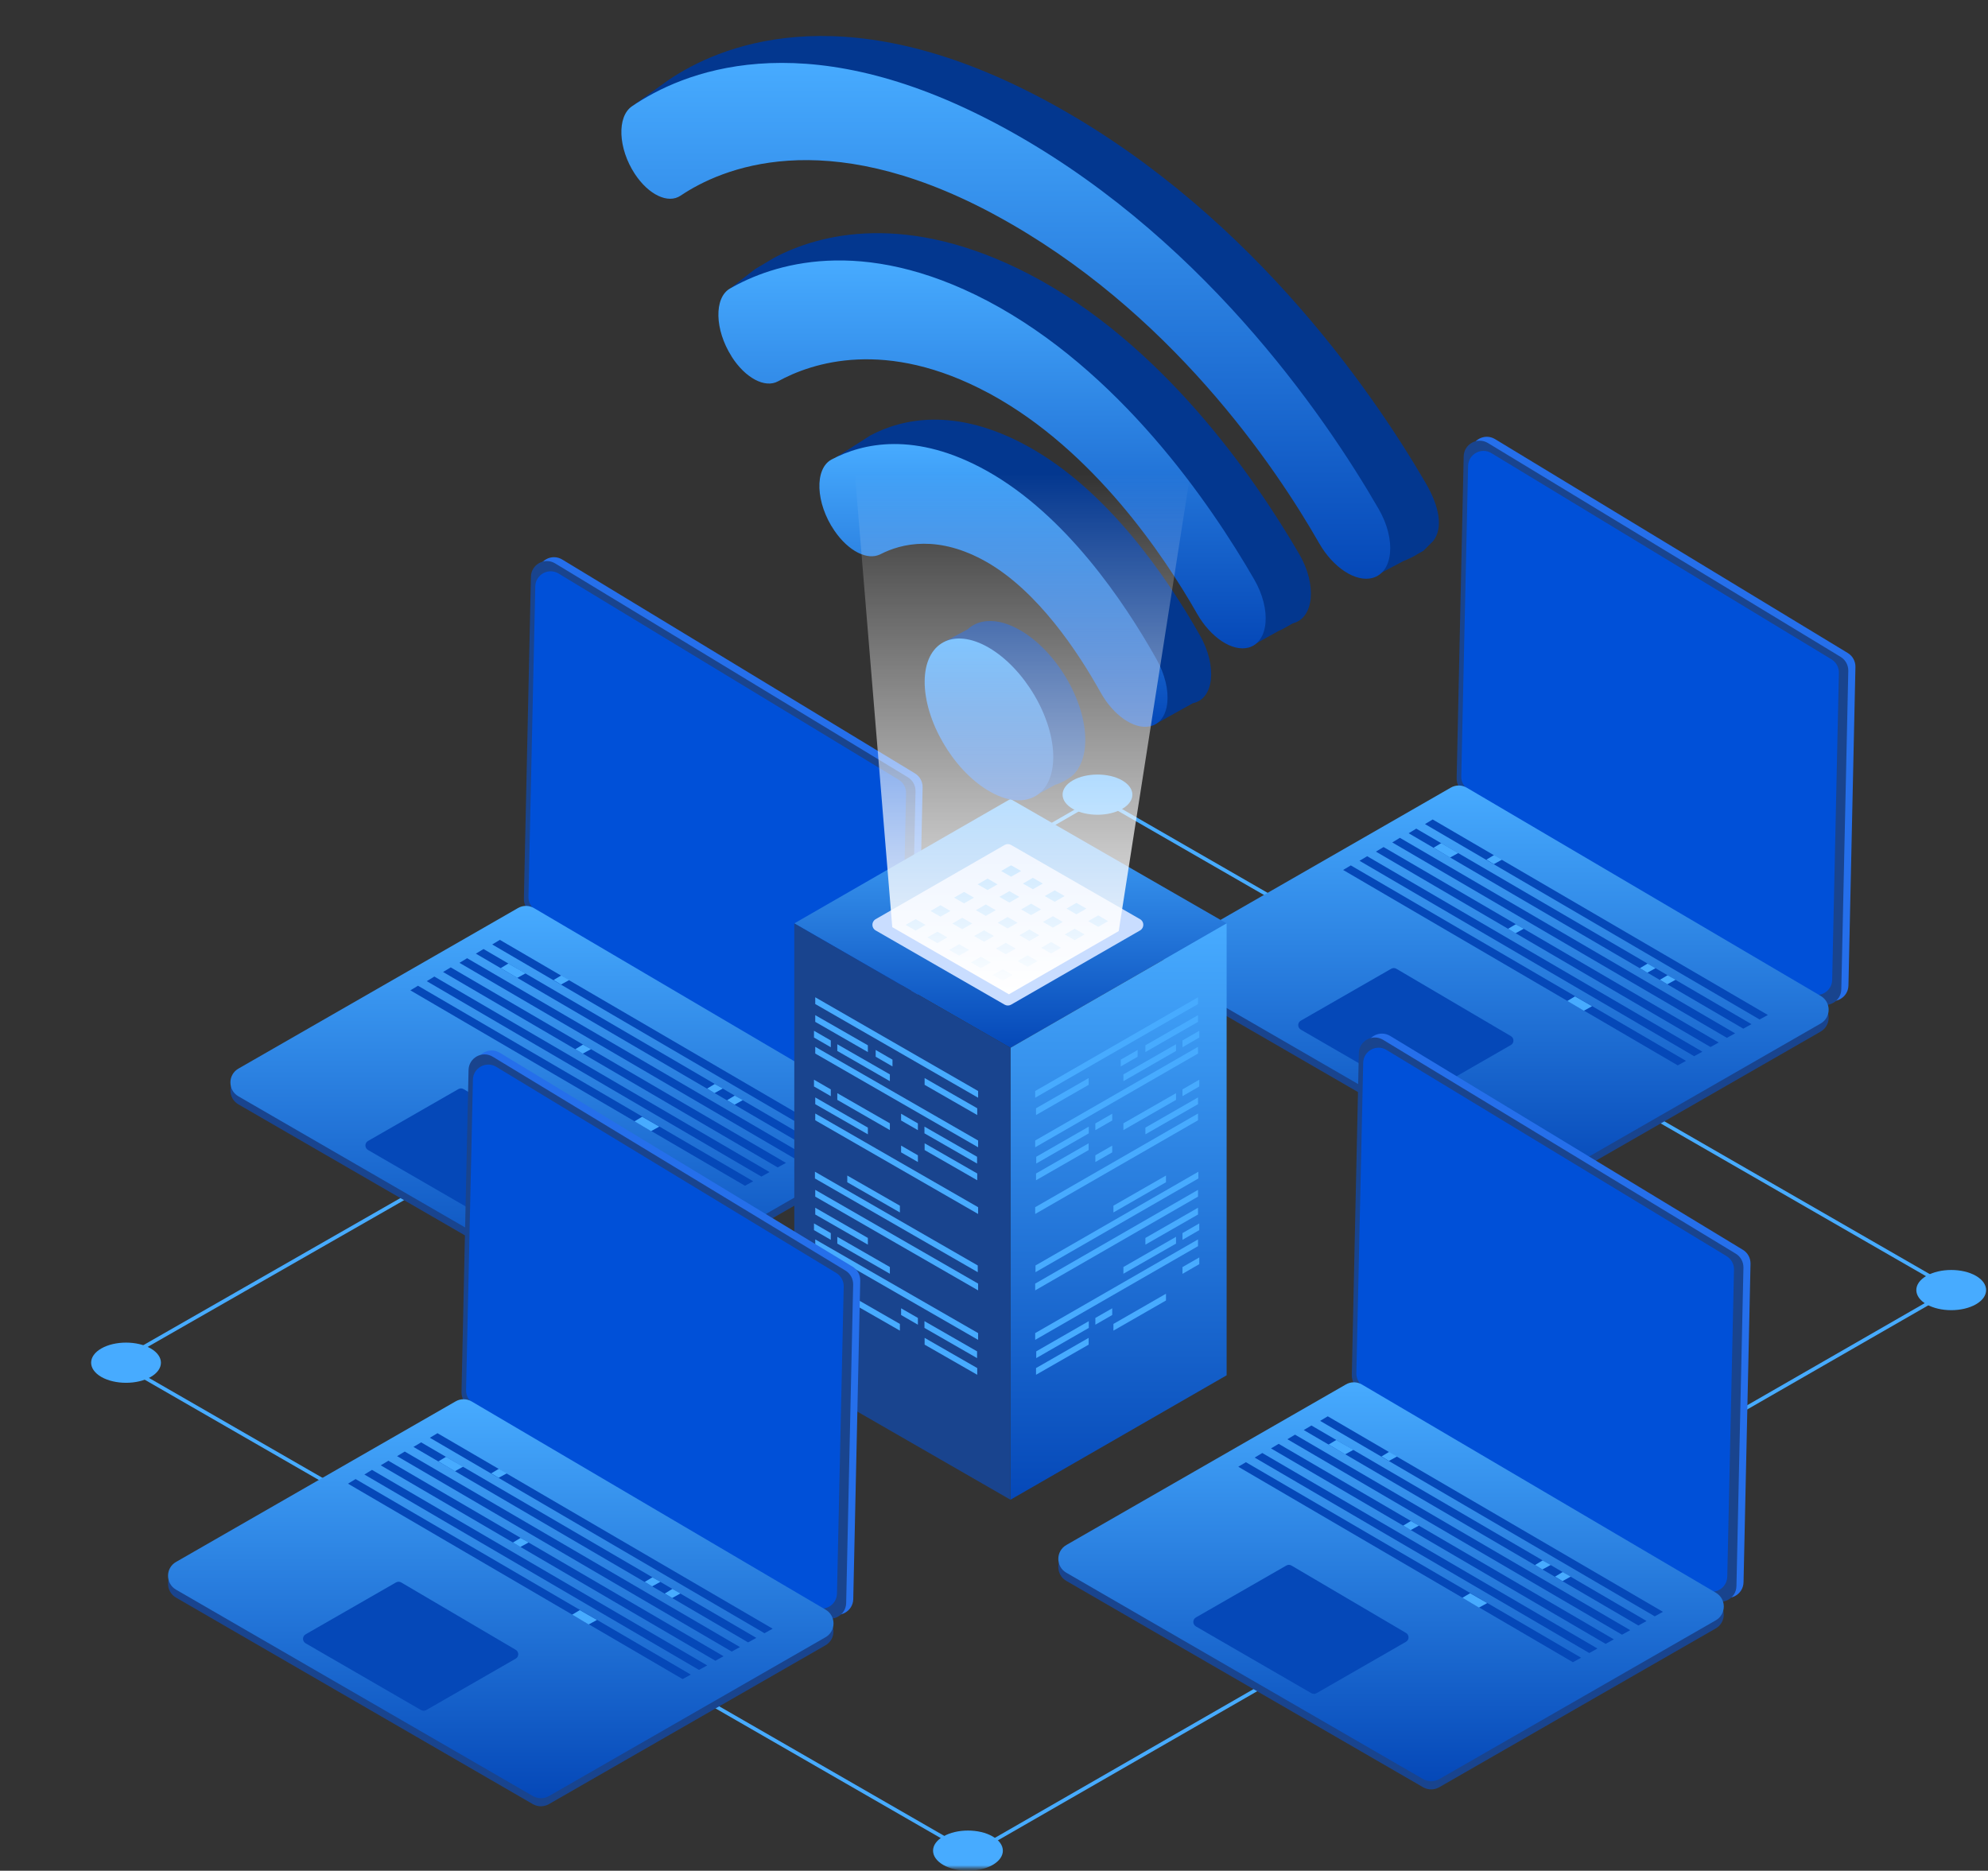 <svg width="543" height="511" viewBox="0 0 543 511" fill="none" xmlns="http://www.w3.org/2000/svg">
<rect x="0" y="0" width="543" height="511" fill="#333333" stroke="none"/>
<mask id="mask0_806_2808" style="mask-type:luminance" maskUnits="userSpaceOnUse" x="0" y="0" width="548" height="511">
<path d="M547.5 0H0.5V510.312H547.5V0Z" fill="white"/>
</mask>
<g mask="url(#mask0_806_2808)">
<path d="M533.293 352.183L265.284 506.303L32.123 372.033L114.141 325.1" stroke="#47ABFF" stroke-miterlimit="10"/>
<path d="M533.293 352.182L300.132 217.912L153.65 302.384" stroke="#47ABFF" stroke-miterlimit="10"/>
<path d="M401.741 123.587L399.819 211.539C399.79 213.114 400.594 214.575 401.942 215.377L498.272 272.838C501.14 274.556 504.812 272.537 504.883 269.186L506.791 182.193C506.819 180.632 506.031 179.171 504.697 178.369L408.366 119.949C405.498 118.201 401.813 120.221 401.741 123.587Z" fill="#256FEB"/>
<path d="M399.79 124.647L397.868 212.599C397.839 214.174 398.642 215.635 399.99 216.437L496.321 273.898C499.189 275.616 502.86 273.597 502.932 270.246L504.84 183.253C504.868 181.692 504.079 180.231 502.746 179.429L406.43 121.023C403.547 119.276 399.861 121.295 399.79 124.647Z" fill="#19448E"/>
<path d="M400.994 127.281L399.13 212.082C399.101 213.6 399.875 215.004 401.181 215.792L494.069 271.19C496.837 272.837 500.365 270.889 500.437 267.667L502.272 183.782C502.301 182.278 501.526 180.874 500.25 180.101L407.376 123.786C404.622 122.096 401.066 124.044 400.994 127.281Z" fill="#0050D8"/>
<path d="M319.909 261.208L396.262 217.353C397.624 216.566 399.302 216.58 400.651 217.382L497.325 274.255C500.208 275.96 500.193 280.127 497.282 281.789L421.747 325.171C420.398 325.944 418.735 325.944 417.372 325.171L319.866 268.77C316.983 267.08 316.998 262.884 319.909 261.208Z" fill="#19448E"/>
<path d="M319.909 259.003L396.262 215.148C397.624 214.361 399.302 214.375 400.651 215.177L497.325 272.05C500.208 273.755 500.193 277.922 497.282 279.584L421.747 322.965C420.398 323.739 418.735 323.739 417.372 322.965L319.866 266.565C316.983 264.875 316.998 260.678 319.909 259.003Z" fill="url(#paint0_linear_806_2808)"/>
<path d="M355.304 278.797L379.999 264.618C380.444 264.36 380.989 264.375 381.419 264.632L412.683 283.022C413.615 283.566 413.615 284.927 412.669 285.457L388.246 299.492C387.815 299.75 387.271 299.736 386.84 299.492L355.318 281.26C354.357 280.687 354.357 279.327 355.304 278.797Z" fill="#0548B8"/>
<path d="M391.315 223.842L389.221 225.102L480.618 278.481L482.869 277.249L391.315 223.842Z" fill="#0548B8"/>
<path d="M386.839 226.348L384.76 227.608L476.157 280.987L478.394 279.755L386.839 226.348Z" fill="#0548B8"/>
<path d="M382.365 228.855L380.285 230.116L471.682 283.494L473.919 282.263L382.365 228.855Z" fill="#0548B8"/>
<path d="M377.904 231.375L375.811 232.621L467.207 286L469.445 284.768L377.904 231.375Z" fill="#0548B8"/>
<path d="M373.43 233.881L371.336 235.127L462.733 288.506L464.985 287.274L373.43 233.881Z" fill="#0548B8"/>
<path d="M368.957 236.389L366.863 237.635L458.26 291.013L460.512 289.782L368.957 236.389Z" fill="#0548B8"/>
<path d="M408.08 233.566L405.986 234.812L408.023 236.044L410.26 234.812L408.08 233.566Z" fill="#47ABFF"/>
<path d="M414.016 252.457L411.922 253.703L413.958 254.92L416.196 253.689L414.016 252.457Z" fill="#47ABFF"/>
<path d="M450.014 263.213L447.92 264.459L449.956 265.691L452.194 264.459L450.014 263.213Z" fill="#47ABFF"/>
<path d="M455.477 266.393L453.383 267.639L455.419 268.856L457.671 267.624L455.477 266.393Z" fill="#47ABFF"/>
<path d="M393.652 230.301L391.559 231.561L396.076 234.239L398.313 233.008L393.652 230.301Z" fill="#47ABFF"/>
<path d="M430.193 272.164L428.1 273.424L432.617 276.088L434.854 274.857L430.193 272.164Z" fill="#47ABFF"/>
<path d="M373.087 286.602L371.165 374.554C371.136 376.13 371.939 377.59 373.287 378.392L469.618 435.853C472.486 437.572 476.157 435.552 476.229 432.201L478.136 345.208C478.165 343.647 477.376 342.186 476.043 341.384L379.727 282.978C376.844 281.231 373.158 283.25 373.087 286.602Z" fill="#256FEB"/>
<path d="M371.151 287.662L369.229 375.615C369.201 377.19 370.004 378.651 371.352 379.453L467.682 436.913C470.55 438.632 474.222 436.613 474.293 433.261L476.201 346.269C476.23 344.707 475.441 343.247 474.107 342.445L377.791 284.039C374.908 282.292 371.223 284.311 371.151 287.662Z" fill="#19448E"/>
<path d="M372.342 290.296L370.477 375.098C370.449 376.616 371.223 378.02 372.528 378.807L465.417 434.205C468.184 435.853 471.712 433.905 471.784 430.682L473.62 346.797C473.648 345.294 472.874 343.89 471.598 343.117L378.724 286.802C375.97 285.112 372.413 287.06 372.342 290.296Z" fill="#0050D8"/>
<path d="M291.255 424.239L367.608 380.385C368.971 379.597 370.649 379.611 371.997 380.413L468.671 437.287C471.554 438.991 471.54 443.159 468.628 444.82L393.093 488.202C391.745 488.975 390.081 488.975 388.719 488.202L291.212 431.801C288.344 430.111 288.344 425.915 291.255 424.239Z" fill="#19448E"/>
<path d="M291.27 422.018L367.623 378.164C368.985 377.376 370.663 377.391 372.011 378.193L468.686 435.066C471.568 436.77 471.554 440.938 468.643 442.599L393.107 485.981C391.759 486.755 390.096 486.755 388.733 485.981L291.227 429.58C288.344 427.89 288.344 423.694 291.27 422.018Z" fill="url(#paint1_linear_806_2808)"/>
<path d="M326.65 441.813L351.345 427.634C351.79 427.376 352.335 427.39 352.765 427.648L384.029 446.038C384.961 446.582 384.961 447.942 384.015 448.472L359.591 462.508C359.161 462.766 358.616 462.752 358.186 462.508L326.664 444.276C325.703 443.717 325.703 442.357 326.65 441.813Z" fill="#0548B8"/>
<path d="M362.66 386.871L360.58 388.117L451.977 441.51L454.214 440.278L362.66 386.871Z" fill="#0548B8"/>
<path d="M358.201 389.379L356.107 390.625L447.504 444.018L449.742 442.786L358.201 389.379Z" fill="#0548B8"/>
<path d="M353.727 391.885L351.633 393.131L443.03 446.524L445.281 445.292L353.727 391.885Z" fill="#0548B8"/>
<path d="M349.252 394.391L347.158 395.637L438.555 449.03L440.807 447.798L349.252 394.391Z" fill="#0548B8"/>
<path d="M344.777 396.896L342.697 398.143L434.094 451.535L436.331 450.304L344.777 396.896Z" fill="#0548B8"/>
<path d="M340.302 399.404L338.223 400.65L429.62 454.043L431.857 452.812L340.302 399.404Z" fill="#0548B8"/>
<path d="M379.426 396.582L377.332 397.842L379.368 399.06L381.62 397.828L379.426 396.582Z" fill="#47ABFF"/>
<path d="M385.363 415.473L383.283 416.719L385.305 417.95L387.557 416.719L385.363 415.473Z" fill="#47ABFF"/>
<path d="M421.359 426.229L419.279 427.489L421.301 428.706L423.553 427.475L421.359 426.229Z" fill="#47ABFF"/>
<path d="M426.824 429.408L424.744 430.654L426.781 431.886L429.018 430.654L426.824 429.408Z" fill="#47ABFF"/>
<path d="M364.998 393.332L362.904 394.578L367.422 397.256L369.673 396.025L364.998 393.332Z" fill="#47ABFF"/>
<path d="M401.539 435.195L399.445 436.441L403.963 439.12L406.214 437.888L401.539 435.195Z" fill="#47ABFF"/>
<path d="M146.952 156.471L145.03 244.424C145.001 245.999 145.804 247.46 147.153 248.262L243.483 305.722C246.351 307.441 250.023 305.422 250.094 302.07L252.002 215.077C252.03 213.516 251.242 212.055 249.908 211.253L153.592 152.848C150.709 151.086 147.023 153.106 146.952 156.471Z" fill="#256FEB"/>
<path d="M145.016 157.532L143.094 245.484C143.066 247.06 143.869 248.52 145.217 249.322L241.547 306.783C244.416 308.502 248.087 306.482 248.159 303.131L250.066 216.138C250.095 214.577 249.306 213.116 247.972 212.314L151.656 153.908C148.774 152.147 145.088 154.166 145.016 157.532Z" fill="#19448E"/>
<path d="M146.207 160.166L144.343 244.967C144.314 246.485 145.088 247.889 146.393 248.677L239.282 304.075C242.05 305.722 245.578 303.774 245.649 300.551L247.485 216.667C247.514 215.163 246.739 213.759 245.463 212.986L152.589 156.671C149.835 154.981 146.279 156.929 146.207 160.166Z" fill="#0050D8"/>
<path d="M65.121 294.093L141.474 250.238C142.836 249.45 144.514 249.465 145.862 250.267L242.537 307.14C245.419 308.844 245.405 313.012 242.494 314.674L166.987 358.055C165.639 358.829 163.975 358.829 162.613 358.055L65.106 301.655C62.209 299.965 62.209 295.768 65.121 294.093Z" fill="#19448E"/>
<path d="M65.135 291.888L141.488 248.033C142.851 247.245 144.529 247.26 145.877 248.062L242.551 304.935C245.434 306.639 245.419 310.807 242.508 312.468L166.973 355.85C165.625 356.624 163.961 356.624 162.599 355.85L65.092 299.45C62.21 297.76 62.209 293.563 65.135 291.888Z" fill="url(#paint2_linear_806_2808)"/>
<path d="M100.515 311.666L125.21 297.487C125.655 297.229 126.2 297.244 126.63 297.501L157.894 315.891C158.826 316.435 158.826 317.796 157.88 318.326L133.457 332.362C133.026 332.619 132.481 332.605 132.051 332.362L100.529 314.129C99.568 313.571 99.568 312.21 100.515 311.666Z" fill="#0548B8"/>
<path d="M136.527 256.727L134.447 257.987L225.844 311.366L228.081 310.134L136.527 256.727Z" fill="#0548B8"/>
<path d="M132.066 259.232L129.973 260.493L221.37 313.871L223.607 312.64L132.066 259.232Z" fill="#0548B8"/>
<path d="M127.592 261.74L125.498 263.001L216.895 316.379L219.147 315.148L127.592 261.74Z" fill="#0548B8"/>
<path d="M123.117 264.246L121.023 265.506L212.42 318.885L214.672 317.653L123.117 264.246Z" fill="#0548B8"/>
<path d="M118.642 266.752L116.562 268.012L207.959 321.391L210.197 320.159L118.642 266.752Z" fill="#0548B8"/>
<path d="M114.167 269.258L112.088 270.518L203.485 323.897L205.722 322.665L114.167 269.258Z" fill="#0548B8"/>
<path d="M153.291 266.451L151.197 267.697L153.234 268.929L155.485 267.697L153.291 266.451Z" fill="#47ABFF"/>
<path d="M159.228 285.342L157.148 286.588L159.171 287.805L161.422 286.574L159.228 285.342Z" fill="#47ABFF"/>
<path d="M195.224 296.098L193.145 297.344L195.167 298.575L197.418 297.344L195.224 296.098Z" fill="#47ABFF"/>
<path d="M200.689 299.264L198.609 300.524L200.646 301.741L202.883 300.51L200.689 299.264Z" fill="#47ABFF"/>
<path d="M138.863 263.186L136.77 264.446L141.287 267.11L143.539 265.878L138.863 263.186Z" fill="#47ABFF"/>
<path d="M175.404 305.049L173.311 306.295L177.828 308.973L180.08 307.741L175.404 305.049Z" fill="#47ABFF"/>
<path d="M27.676 368.339C23.962 370.473 23.962 373.967 27.676 376.116C31.391 378.25 37.471 378.25 41.172 376.116C44.886 373.982 44.886 370.487 41.172 368.339C37.471 366.205 31.391 366.205 27.676 368.339Z" fill="#47ABFF"/>
<path d="M293.018 213.173C289.304 215.307 289.304 218.801 293.018 220.95C296.733 223.084 302.813 223.084 306.513 220.95C310.228 218.816 310.228 215.321 306.513 213.173C302.813 211.039 296.733 211.039 293.018 213.173Z" fill="#47ABFF"/>
<path d="M526.208 348.501C522.493 350.635 522.493 354.129 526.208 356.278C529.922 358.412 536.003 358.412 539.703 356.278C543.417 354.144 543.417 350.649 539.703 348.501C536.003 346.367 529.922 346.367 526.208 348.501Z" fill="#47ABFF"/>
<path d="M257.639 501.635C253.925 503.769 253.925 507.263 257.639 509.412C261.354 511.546 267.434 511.546 271.134 509.412C274.849 507.278 274.849 503.783 271.134 501.635C267.434 499.486 261.354 499.486 257.639 501.635Z" fill="#47ABFF"/>
<path d="M216.953 252.229L275.996 286.215L335.039 252.229L275.996 218.242L216.953 252.229Z" fill="url(#paint3_linear_806_2808)"/>
<path d="M275.996 286.215V409.658L335.039 375.671V252.229L275.996 286.215Z" fill="url(#paint4_linear_806_2808)"/>
<path d="M216.953 252.229L275.996 286.215V409.658L216.953 375.671V252.229Z" fill="#19448E"/>
<path d="M222.676 272.408V274.256L267.162 299.849V298.016L222.676 272.408Z" fill="#47ABFF"/>
<path d="M222.59 320.059V321.906L267.062 347.5V345.667L222.59 320.059Z" fill="#47ABFF"/>
<path d="M222.676 285.943V287.777L267.162 313.385V311.537L222.676 285.943Z" fill="#47ABFF"/>
<path d="M222.676 304.16V306.008L267.162 331.601V329.754L222.676 304.16Z" fill="#47ABFF"/>
<path d="M222.676 277.293V279.126L237.046 287.376V285.528L222.676 277.293Z" fill="#47ABFF"/>
<path d="M222.676 299.764V301.611L237.046 309.846V308.013L222.676 299.764Z" fill="#47ABFF"/>
<path d="M252.506 307.742V309.575L266.876 317.825V315.977L252.506 307.742Z" fill="#47ABFF"/>
<path d="M228.699 285.242V287.075L243.055 295.325V293.477L228.699 285.242Z" fill="#47ABFF"/>
<path d="M231.424 321.104V322.937L245.794 331.186V329.339L231.424 321.104Z" fill="#47ABFF"/>
<path d="M231.424 353.387V355.234L245.794 363.47V361.636L231.424 353.387Z" fill="#47ABFF"/>
<path d="M228.699 298.604V300.437L243.055 308.686V306.839L228.699 298.604Z" fill="#47ABFF"/>
<path d="M252.549 294.479V296.326L266.919 304.576V302.728L252.549 294.479Z" fill="#47ABFF"/>
<path d="M252.549 312.295V314.142L266.919 322.392V320.544L252.549 312.295Z" fill="#47ABFF"/>
<path d="M239.182 286.803V288.65L243.771 291.3V289.452L239.182 286.803Z" fill="#47ABFF"/>
<path d="M246.123 304.219V306.066L250.712 308.702V306.868L246.123 304.219Z" fill="#47ABFF"/>
<path d="M252.506 360.877V362.725L266.876 370.974V369.127L252.506 360.877Z" fill="#47ABFF"/>
<path d="M252.549 365.445V367.293L266.919 375.528V373.695L252.549 365.445Z" fill="#47ABFF"/>
<path d="M246.123 357.367V359.2L250.712 361.85V360.002L246.123 357.367Z" fill="#47ABFF"/>
<path d="M246.123 312.926V314.773L250.712 317.409V315.575L246.123 312.926Z" fill="#47ABFF"/>
<path d="M222.332 281.561V283.408L226.921 286.058V284.21L222.332 281.561Z" fill="#47ABFF"/>
<path d="M222.676 325.014V326.861L267.162 352.469V350.622L222.676 325.014Z" fill="#47ABFF"/>
<path d="M222.676 338.549V340.396L267.162 365.99V364.143L222.676 338.549Z" fill="#47ABFF"/>
<path d="M222.676 329.898V331.746L237.046 339.981V338.148L222.676 329.898Z" fill="#47ABFF"/>
<path d="M228.699 337.846V339.693L243.055 347.928V346.095L228.699 337.846Z" fill="#47ABFF"/>
<path d="M222.332 334.18V336.013L226.921 338.663V336.829L222.332 334.18Z" fill="#47ABFF"/>
<path d="M222.332 343.475V345.308L226.921 347.957V346.11L222.332 343.475Z" fill="#47ABFF"/>
<path d="M222.332 294.924V296.771L226.921 299.421V297.573L222.332 294.924Z" fill="#47ABFF"/>
<path d="M327.222 272.408V274.256L282.75 299.849V298.016L327.222 272.408Z" fill="#47ABFF"/>
<path d="M327.325 320.059V321.906L282.838 347.5V345.667L327.325 320.059Z" fill="#47ABFF"/>
<path d="M327.222 285.943V287.777L282.75 313.385V311.537L327.222 285.943Z" fill="#47ABFF"/>
<path d="M327.222 304.16V306.008L282.75 331.601V329.754L327.222 304.16Z" fill="#47ABFF"/>
<path d="M327.223 277.293V279.126L312.854 287.376V285.528L327.223 277.293Z" fill="#47ABFF"/>
<path d="M327.223 299.764V301.611L312.854 309.846V308.013L327.223 299.764Z" fill="#47ABFF"/>
<path d="M297.393 307.742V309.575L283.037 317.825V315.977L297.393 307.742Z" fill="#47ABFF"/>
<path d="M321.214 285.242V287.075L306.844 295.325V293.477L321.214 285.242Z" fill="#47ABFF"/>
<path d="M318.475 321.104V322.937L304.119 331.186V329.339L318.475 321.104Z" fill="#47ABFF"/>
<path d="M318.475 353.387V355.234L304.119 363.47V361.636L318.475 353.387Z" fill="#47ABFF"/>
<path d="M321.214 298.604V300.437L306.844 308.686V306.839L321.214 298.604Z" fill="#47ABFF"/>
<path d="M297.35 294.479V296.326L282.98 304.576V302.728L297.35 294.479Z" fill="#47ABFF"/>
<path d="M297.35 312.295V314.142L282.98 322.392V320.544L297.35 312.295Z" fill="#47ABFF"/>
<path d="M310.731 286.803V288.65L306.127 291.3V289.452L310.731 286.803Z" fill="#47ABFF"/>
<path d="M303.789 304.219V306.066L299.186 308.702V306.868L303.789 304.219Z" fill="#47ABFF"/>
<path d="M297.393 360.877V362.725L283.037 370.974V369.127L297.393 360.877Z" fill="#47ABFF"/>
<path d="M297.35 365.445V367.293L282.98 375.528V373.695L297.35 365.445Z" fill="#47ABFF"/>
<path d="M303.789 357.367V359.2L299.186 361.85V360.002L303.789 357.367Z" fill="#47ABFF"/>
<path d="M303.789 312.926V314.773L299.186 317.409V315.575L303.789 312.926Z" fill="#47ABFF"/>
<path d="M327.568 281.561V283.408L322.979 286.058V284.21L327.568 281.561Z" fill="#47ABFF"/>
<path d="M327.222 325.014V326.861L282.75 352.469V350.622L327.222 325.014Z" fill="#47ABFF"/>
<path d="M327.222 338.549V340.396L282.75 365.99V364.143L327.222 338.549Z" fill="#47ABFF"/>
<path d="M327.223 329.898V331.746L312.854 339.981V338.148L327.223 329.898Z" fill="#47ABFF"/>
<path d="M321.214 337.846V339.693L306.844 347.928V346.095L321.214 337.846Z" fill="#47ABFF"/>
<path d="M327.568 334.18V336.013L322.979 338.663V336.829L327.568 334.18Z" fill="#47ABFF"/>
<path d="M327.568 343.475V345.308L322.979 347.957V346.11L327.568 343.475Z" fill="#47ABFF"/>
<path d="M327.568 294.924V296.771L322.979 299.421V297.573L327.568 294.924Z" fill="#47ABFF"/>
<path d="M239.167 254.148L274.404 274.428C274.949 274.743 275.623 274.743 276.168 274.428L311.404 254.148C312.58 253.46 312.58 251.756 311.404 251.083L276.168 230.803C275.623 230.488 274.949 230.488 274.404 230.803L239.167 251.083C237.991 251.77 237.991 253.475 239.167 254.148Z" fill="#C9DDFF"/>
<path d="M247.357 252.629L250.082 254.191L252.793 252.629L250.082 251.068L247.357 252.629Z" fill="#47ABFF"/>
<path d="M253.309 256.053L256.033 257.614L258.744 256.053L256.033 254.492L253.309 256.053Z" fill="#47ABFF"/>
<path d="M259.26 259.475L261.97 261.051L264.695 259.475L261.97 257.914L259.26 259.475Z" fill="#47ABFF"/>
<path d="M265.197 262.899L267.922 264.474L270.633 262.899L267.922 261.338L265.197 262.899Z" fill="#47ABFF"/>
<path d="M271.15 266.321L273.875 267.896L276.586 266.321L273.875 264.76L271.15 266.321Z" fill="#47ABFF"/>
<path d="M254.17 248.835L256.88 250.396L259.605 248.835L256.88 247.273L254.17 248.835Z" fill="#47ABFF"/>
<path d="M260.121 252.256L262.832 253.818L265.556 252.256L262.832 250.695L260.121 252.256Z" fill="#47ABFF"/>
<path d="M266.059 255.68L268.783 257.241L271.494 255.68L268.783 254.119L266.059 255.68Z" fill="#47ABFF"/>
<path d="M272.01 259.102L274.72 260.663L277.445 259.102L274.72 257.541L272.01 259.102Z" fill="#47ABFF"/>
<path d="M277.961 262.526L280.671 264.087L283.396 262.526L280.671 260.965L277.961 262.526Z" fill="#47ABFF"/>
<path d="M260.594 245.196L263.319 246.757L266.029 245.196L263.319 243.635L260.594 245.196Z" fill="#47ABFF"/>
<path d="M266.547 248.62L269.257 250.181L271.982 248.62L269.257 247.059L266.547 248.62Z" fill="#47ABFF"/>
<path d="M272.498 252.042L275.209 253.603L277.933 252.042L275.209 250.48L272.498 252.042Z" fill="#47ABFF"/>
<path d="M278.436 255.465L281.16 257.027L283.871 255.465L281.16 253.904L278.436 255.465Z" fill="#47ABFF"/>
<path d="M284.387 258.887L287.097 260.448L289.822 258.887L287.097 257.326L284.387 258.887Z" fill="#47ABFF"/>
<path d="M267.02 241.559L269.744 243.12L272.455 241.559L269.744 239.998L267.02 241.559Z" fill="#47ABFF"/>
<path d="M272.971 244.981L275.696 246.542L278.406 244.981L275.696 243.42L272.971 244.981Z" fill="#47ABFF"/>
<path d="M278.922 248.405L281.632 249.966L284.357 248.405L281.632 246.844L278.922 248.405Z" fill="#47ABFF"/>
<path d="M284.859 251.827L287.584 253.388L290.295 251.827L287.584 250.266L284.859 251.827Z" fill="#47ABFF"/>
<path d="M290.811 255.251L293.535 256.812L296.246 255.251L293.535 253.689L290.811 255.251Z" fill="#47ABFF"/>
<path d="M273.459 237.92L276.169 239.482L278.894 237.92L276.169 236.359L273.459 237.92Z" fill="#47ABFF"/>
<path d="M279.396 241.344L282.121 242.905L284.832 241.344L282.121 239.783L279.396 241.344Z" fill="#47ABFF"/>
<path d="M285.348 244.766L288.073 246.327L290.783 244.766L288.073 243.205L285.348 244.766Z" fill="#47ABFF"/>
<path d="M291.299 248.19L294.009 249.751L296.734 248.19L294.009 246.629L291.299 248.19Z" fill="#47ABFF"/>
<path d="M297.236 251.612L299.961 253.173L302.672 251.612L299.961 250.051L297.236 251.612Z" fill="#47ABFF"/>
<path d="M129.915 291.213L127.993 379.165C127.964 380.741 128.767 382.202 130.115 383.004L226.446 440.464C229.314 442.183 232.985 440.163 233.057 436.812L234.965 349.819C234.993 348.258 234.204 346.797 232.871 345.995L136.555 287.59C133.672 285.842 129.986 287.862 129.915 291.213Z" fill="#256FEB"/>
<path d="M127.979 292.288L126.057 380.24C126.029 381.815 126.832 383.276 128.18 384.078L224.51 441.539C227.379 443.257 231.05 441.238 231.122 437.887L233.029 350.894C233.058 349.333 232.269 347.872 230.935 347.07L134.619 288.664C131.737 286.902 128.051 288.922 127.979 292.288Z" fill="#19448E"/>
<path d="M129.17 294.908L127.305 379.709C127.277 381.227 128.051 382.631 129.356 383.419L222.245 438.817C225.013 440.464 228.541 438.516 228.612 435.294L230.448 351.409C230.477 349.905 229.702 348.501 228.426 347.728L135.552 291.413C132.798 289.723 129.242 291.671 129.17 294.908Z" fill="#0050D8"/>
<path d="M48.084 428.848L124.437 384.994C125.799 384.206 127.477 384.221 128.825 385.023L225.5 441.896C228.382 443.6 228.368 447.768 225.457 449.429L149.921 492.811C148.573 493.585 146.91 493.585 145.547 492.811L48.084 436.396C45.173 434.721 45.173 430.524 48.084 428.848Z" fill="#19448E"/>
<path d="M48.098 426.643L124.451 382.789C125.813 382.001 127.491 382.016 128.839 382.818L225.514 439.691C228.397 441.395 228.382 445.563 225.471 447.224L149.935 490.606C148.587 491.38 146.924 491.38 145.561 490.606L48.055 434.206C45.172 432.515 45.172 428.305 48.098 426.643Z" fill="url(#paint5_linear_806_2808)"/>
<path d="M83.478 446.422L108.173 432.243C108.618 431.985 109.163 432 109.593 432.257L140.857 450.647C141.789 451.191 141.789 452.552 140.843 453.082L116.42 467.117C115.989 467.375 115.444 467.361 115.014 467.117L83.492 448.885C82.531 448.327 82.531 446.966 83.478 446.422Z" fill="#0548B8"/>
<path d="M119.49 391.482L117.41 392.728L208.807 446.121L211.044 444.89L119.49 391.482Z" fill="#0548B8"/>
<path d="M115.029 393.988L112.936 395.234L204.333 448.627L206.584 447.396L115.029 393.988Z" fill="#0548B8"/>
<path d="M110.555 396.496L108.461 397.756L199.858 451.135L202.11 449.903L110.555 396.496Z" fill="#0548B8"/>
<path d="M106.079 399.002L104 400.262L195.397 453.641L197.634 452.409L106.079 399.002Z" fill="#0548B8"/>
<path d="M101.605 401.508L99.525 402.768L190.922 456.147L193.16 454.915L101.605 401.508Z" fill="#0548B8"/>
<path d="M97.13 404.014L95.051 405.274L186.448 458.653L188.685 457.421L97.13 404.014Z" fill="#0548B8"/>
<path d="M136.253 401.207L134.174 402.453L136.196 403.67L138.448 402.439L136.253 401.207Z" fill="#47ABFF"/>
<path d="M142.191 420.084L140.111 421.344L142.133 422.562L144.385 421.33L142.191 420.084Z" fill="#47ABFF"/>
<path d="M178.187 430.854L176.107 432.1L178.13 433.317L180.381 432.085L178.187 430.854Z" fill="#47ABFF"/>
<path d="M183.652 434.02L181.572 435.28L183.609 436.497L185.846 435.266L183.652 434.02Z" fill="#47ABFF"/>
<path d="M121.826 397.941L119.732 399.187L124.25 401.866L126.502 400.634L121.826 397.941Z" fill="#47ABFF"/>
<path d="M158.369 439.805L156.289 441.051L160.792 443.729L163.044 442.497L158.369 439.805Z" fill="#47ABFF"/>
<path d="M268.166 169.877L268.223 169.848L268.238 169.862C271.149 169.218 274.706 169.877 278.563 172.096C288.459 177.768 296.519 191.317 296.433 202.273C296.404 206.484 295.171 209.663 293.12 211.669L293.091 211.683C292.03 212.714 289.649 214.003 288.186 214.375L282.077 217.727L257.582 175.505L264.294 171.91C265.369 170.908 266.674 170.22 268.166 169.877Z" fill="#03378F"/>
<path d="M237.718 118.947C246.18 114.45 260.851 110.926 280.814 121.954C302.484 133.913 318.646 157.488 327.753 173.557C332.529 181.978 331.596 190.915 325.846 192.076L322.863 193.723L314.932 198.148L265.512 142.134C259.46 141.69 254.612 143.251 251.228 144.984C247.643 146.818 242.365 144.182 238.507 138.611L238.464 138.554C237.073 136.534 236.041 134.386 239.468 129.559L225.758 126.609L237.718 118.947Z" fill="#03378F"/>
<path d="M211.431 70.423C223.779 63.849 247.628 57.605 280.957 74.82C317.355 93.697 342.582 130.247 354.901 151.401C359.72 159.679 358.902 168.702 353.28 170.22C352.864 170.335 349.867 172.211 349.423 172.239L341.019 176.908L302.082 123.974L248.23 91.334C236.786 91.233 228.167 94.599 222.904 97.492C219.247 99.497 213.797 96.618 210.04 90.732L209.982 90.632C209.911 90.531 209.853 90.417 209.796 90.317L206.354 90.231L199.398 78.816L206.225 73.517L211.431 70.423Z" fill="#03378F"/>
<path d="M172.637 29.003L182.475 21.942C196.185 12.604 229.027 -1.474 281.846 25.48C282.391 25.752 282.936 26.039 283.495 26.325C339.325 55.485 374.261 105.942 389.42 131.951C393.191 138.424 394.195 144.211 391.499 147.734L388.788 150.455L387.24 151.314C386.666 151.773 384.171 152.976 383.425 153.205L374.318 158.017L358.227 135.918L292.028 59.896L254.941 39.988C224.452 31.624 204.833 40.504 195.884 46.519C192.413 48.854 187.007 46.304 183.221 40.59L183.206 40.576C181.356 37.783 180.195 34.703 179.736 31.839L172.637 29.003Z" fill="#03378F"/>
<path d="M173.398 47.507C177.141 53.192 182.461 55.756 185.889 53.45C197.032 45.96 225.012 33.944 270.46 57.99C270.933 58.234 271.392 58.492 271.865 58.749C319.464 84.501 348.419 127.567 360.308 148.377C364.122 155.052 370.289 159.09 374.85 157.873C380.572 156.355 381.404 147.389 376.571 139.039C361.627 113.174 327.208 62.989 272.195 33.815C271.65 33.528 271.105 33.242 270.574 32.97C218.501 5.987 186.147 19.808 172.638 29.017C168.464 31.838 168.809 40.532 173.398 47.507Z" fill="url(#paint6_linear_806_2808)"/>
<path d="M199.83 97.391C203.544 103.234 208.922 106.127 212.522 104.151C221.844 99.024 241.979 92.364 269.858 107.288C270.188 107.459 270.518 107.646 270.848 107.817C298.699 123.157 317.887 151.686 326.979 167.655C330.694 174.172 336.631 178.068 341.005 176.893C346.541 175.418 347.344 166.553 342.597 158.317C330.464 137.292 305.597 101.086 269.729 82.195C235.167 64.078 210.944 72.184 199.385 78.815C194.997 81.336 195.212 90.087 199.787 97.291L199.83 97.391Z" fill="url(#paint7_linear_806_2808)"/>
<path d="M313.957 198.42L314.014 198.406C319.679 197.274 320.583 188.423 315.879 180.045C306.901 164.075 290.968 140.616 269.614 128.657C249.938 117.643 235.482 121.08 227.149 125.506C222.402 128.027 222.761 137.436 227.909 144.955L227.952 145.013C231.753 150.555 236.959 153.191 240.487 151.386C246.252 148.436 256.319 146.001 269.499 153.52C283.439 161.483 294.424 178.025 300.591 189.096C304.076 195.384 309.698 199.265 313.957 198.42Z" fill="url(#paint8_linear_806_2808)"/>
<path d="M252.561 186.146C252.518 196.816 260.205 210.107 269.842 215.907C279.58 221.779 287.611 217.783 287.683 206.913C287.754 196.028 279.809 182.565 270.057 176.894C260.405 171.308 252.618 175.476 252.561 186.146Z" fill="url(#paint9_linear_806_2808)"/>
<path d="M233.5 129.344L243.711 253.259L275.577 271.591L305.565 254.333L325.126 129.344H233.5Z" fill="url(#paint10_linear_806_2808)"/>
</g>
<defs>
<linearGradient id="paint0_linear_806_2808" x1="408.596" y1="214.566" x2="408.596" y2="323.546" gradientUnits="userSpaceOnUse">
<stop stop-color="#47ABFF"/>
<stop offset="1" stop-color="#0548B8"/>
</linearGradient>
<linearGradient id="paint1_linear_806_2808" x1="379.954" y1="377.582" x2="379.954" y2="486.561" gradientUnits="userSpaceOnUse">
<stop stop-color="#47ABFF"/>
<stop offset="1" stop-color="#0548B8"/>
</linearGradient>
<linearGradient id="paint2_linear_806_2808" x1="153.819" y1="247.451" x2="153.819" y2="356.43" gradientUnits="userSpaceOnUse">
<stop stop-color="#47ABFF"/>
<stop offset="1" stop-color="#0548B8"/>
</linearGradient>
<linearGradient id="paint3_linear_806_2808" x1="275.996" y1="218.242" x2="275.996" y2="286.215" gradientUnits="userSpaceOnUse">
<stop stop-color="#47ABFF"/>
<stop offset="1" stop-color="#0548B8"/>
</linearGradient>
<linearGradient id="paint4_linear_806_2808" x1="305.518" y1="252.229" x2="305.518" y2="409.658" gradientUnits="userSpaceOnUse">
<stop stop-color="#47ABFF"/>
<stop offset="1" stop-color="#0548B8"/>
</linearGradient>
<linearGradient id="paint5_linear_806_2808" x1="136.782" y1="382.207" x2="136.782" y2="491.186" gradientUnits="userSpaceOnUse">
<stop stop-color="#47ABFF"/>
<stop offset="1" stop-color="#0548B8"/>
</linearGradient>
<linearGradient id="paint6_linear_806_2808" x1="274.722" y1="17.182" x2="274.722" y2="158.089" gradientUnits="userSpaceOnUse">
<stop stop-color="#47ABFF"/>
<stop offset="1" stop-color="#0548B8"/>
</linearGradient>
<linearGradient id="paint7_linear_806_2808" x1="270.965" y1="71.143" x2="270.965" y2="177.101" gradientUnits="userSpaceOnUse">
<stop stop-color="#47ABFF"/>
<stop offset="1" stop-color="#0548B8"/>
</linearGradient>
<linearGradient id="paint8_linear_806_2808" x1="271.355" y1="121.291" x2="271.355" y2="198.535" gradientUnits="userSpaceOnUse">
<stop stop-color="#47ABFF"/>
<stop offset="1" stop-color="#0548B8"/>
</linearGradient>
<linearGradient id="paint9_linear_806_2808" x1="270.122" y1="174.412" x2="270.122" y2="218.613" gradientUnits="userSpaceOnUse">
<stop stop-color="#47ABFF"/>
<stop offset="1" stop-color="#0548B8"/>
</linearGradient>
<linearGradient id="paint10_linear_806_2808" x1="279.312" y1="271.597" x2="279.312" y2="129.348" gradientUnits="userSpaceOnUse">
<stop stop-color="white"/>
<stop offset="1" stop-color="white" stop-opacity="0"/>
</linearGradient>
</defs>
</svg>
